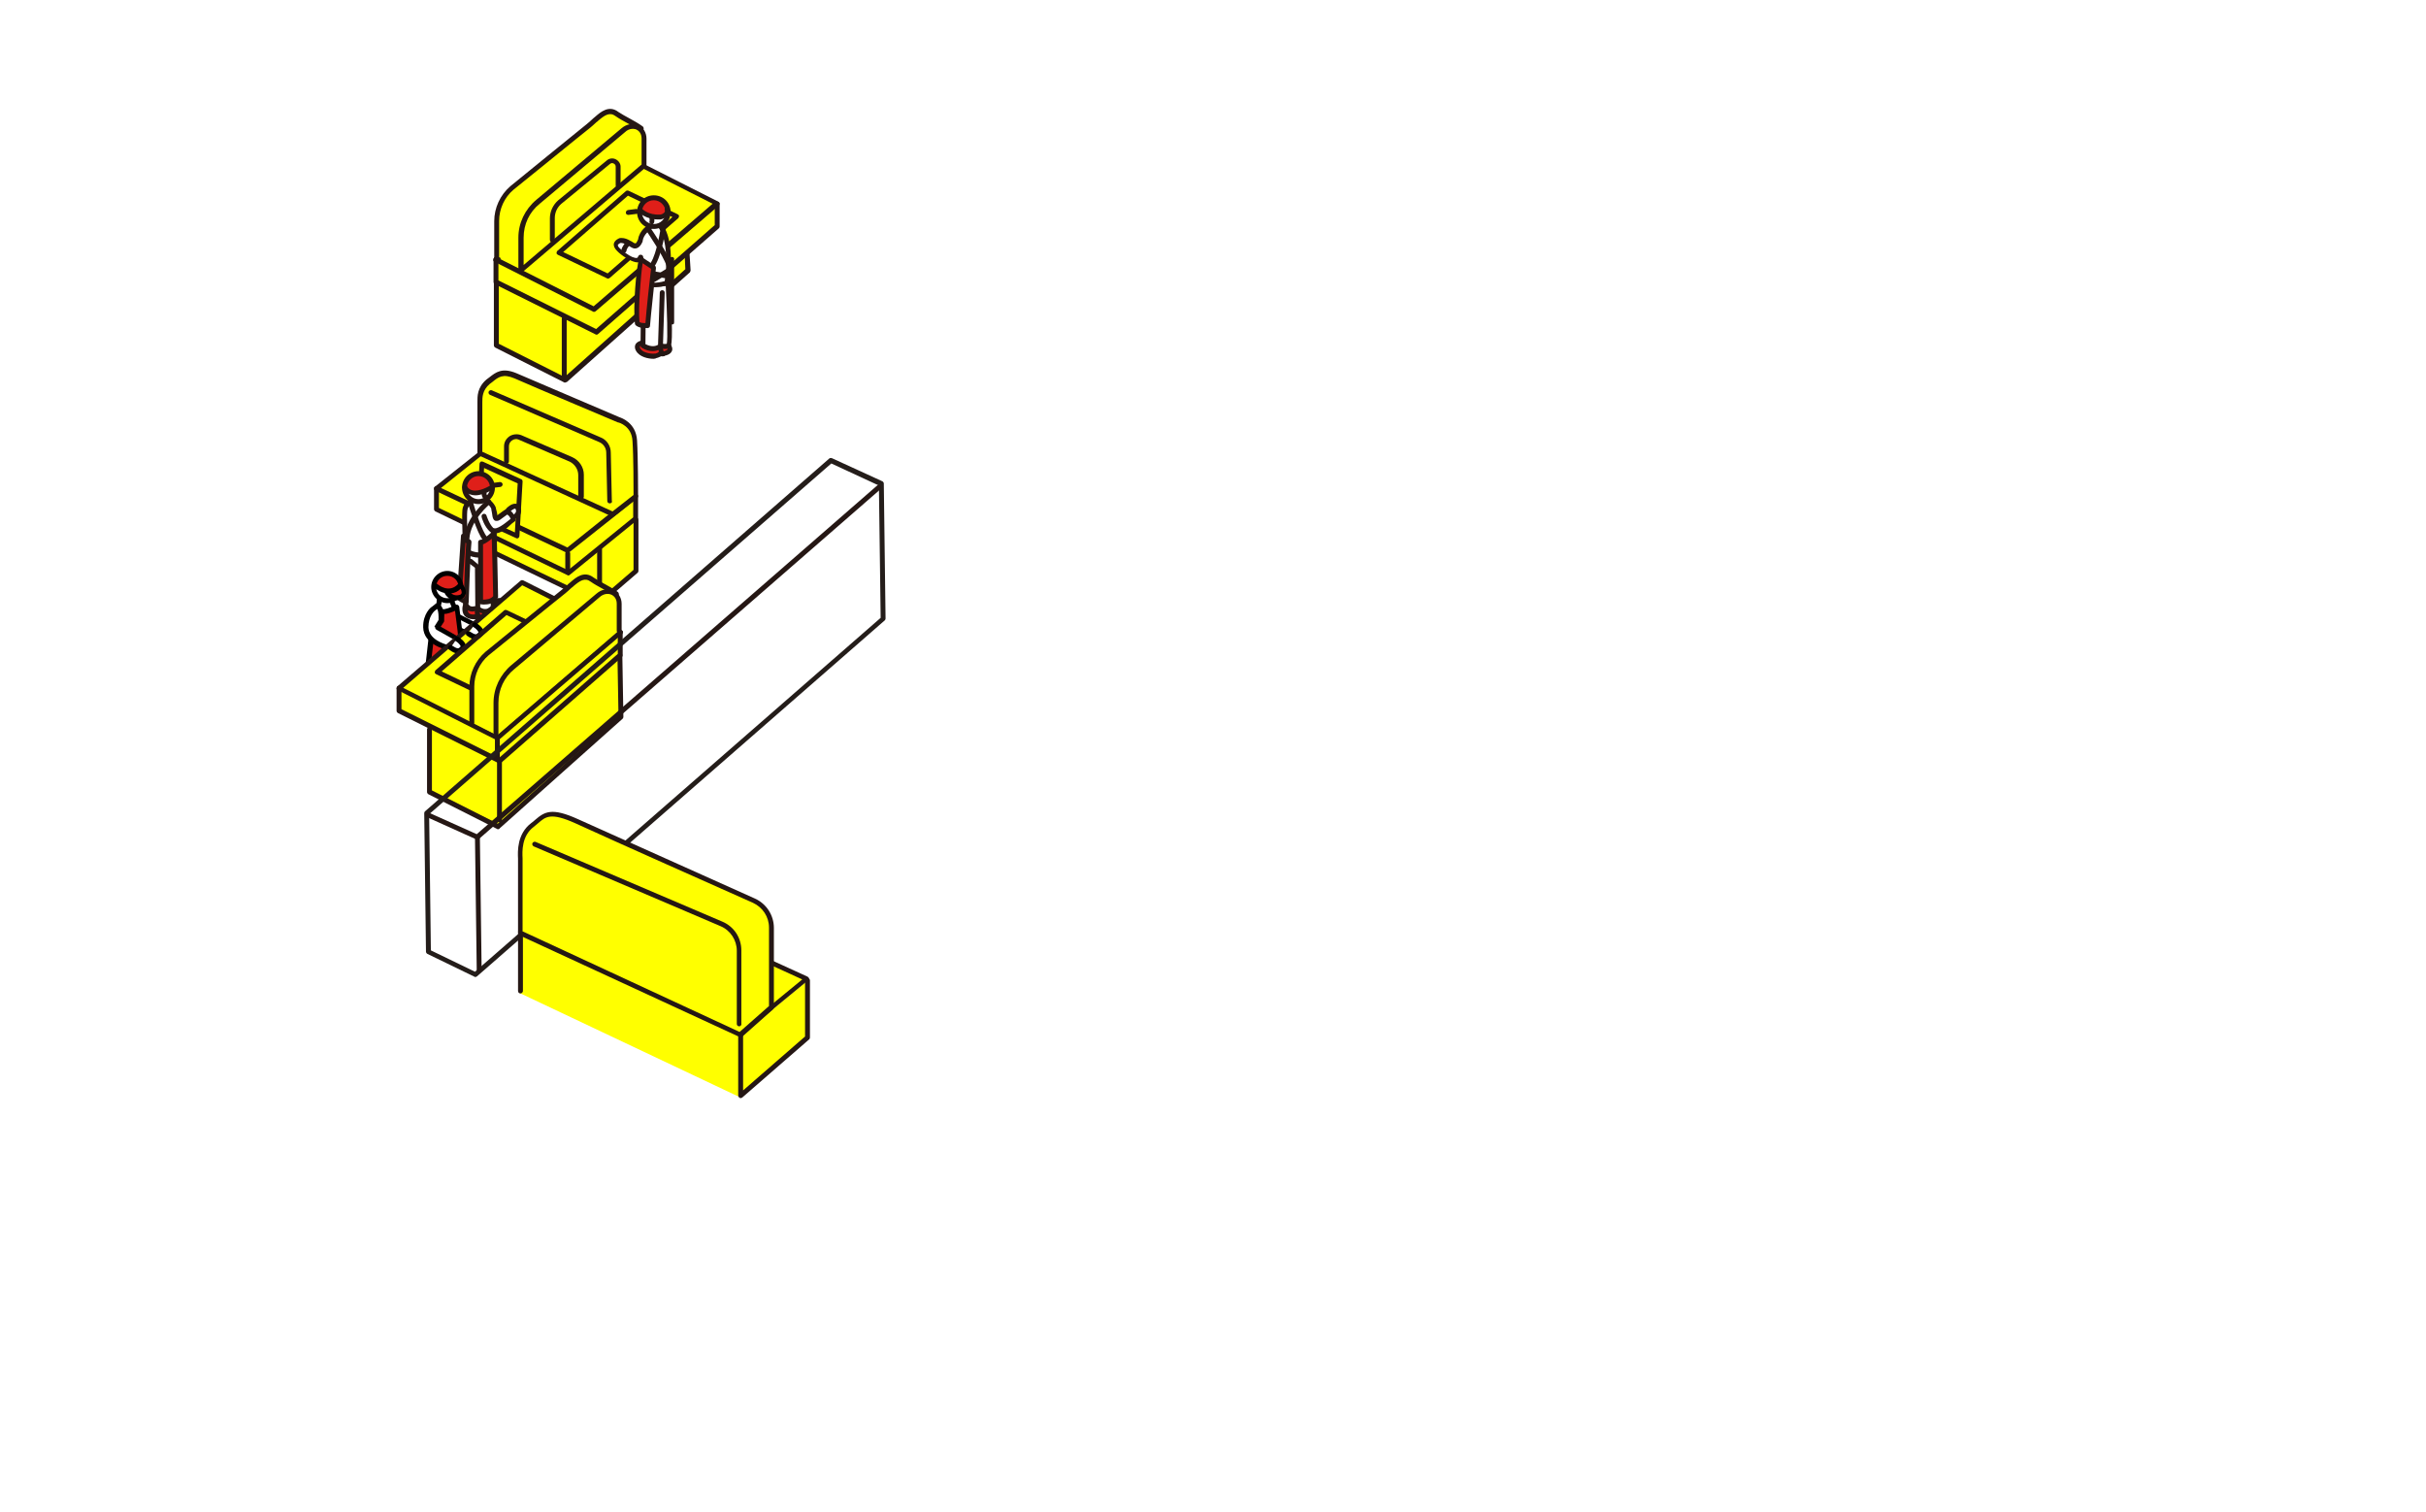 <svg version="1.1" id="&#x30EC;&#x30A4;&#x30E4;&#x30FC;_1" xmlns="http://www.w3.org/2000/svg" xmlns:xlink="http://www.w3.org/1999/xlink" x="0" y="0" width="693.1" height="431.9" viewBox="0 0 693.1 431.9" xml:space="preserve"><style>.st0{fill:none}.st1{fill:#fff}.st2{fill:#231815}.st3{fill:#ff0}.st4{fill:#251714}.st5{fill:#241613}.st6{fill:#df1f19}</style><pattern x="330.2" y="-3698.6" width="46" height="46" patternUnits="userSpaceOnUse" id="_x36__dpi_10__x25_" viewBox="52.8 -98.6 46 46" overflow="visible"><path class="st0" d="M52.8-98.6h46v46h-46z"/><path class="st1" d="M92-58.5h58.5V0H92z"/><path class="st1" d="M46-58.5h58.5V0H46z"/><path class="st1" d="M0-58.5h58.5V0H0zm92-46h58.5V-46H92z"/><path class="st1" d="M46-104.5h58.5V-46H46z"/><circle class="st2" cx="75.8" cy="-51.6" r="1.2"/><circle class="st2" cx="99.8" cy="-51.6" r="1.2"/><circle class="st2" cx="75.8" cy="-75.6" r="1.2"/><circle class="st2" cx="99.8" cy="-75.6" r="1.2"/><circle class="st2" cx="87.8" cy="-63.6" r="1.2"/><circle class="st2" cx="64.8" cy="-63.6" r="1.2"/><circle class="st2" cx="87.8" cy="-86.6" r="1.2"/><circle class="st2" cx="65.8" cy="-85.6" r="1.2"/><path class="st1" d="M0-104.5h58.5V-46H0z"/><circle class="st2" cx="53.8" cy="-51.6" r="1.2"/><circle class="st2" cx="53.8" cy="-75.6" r="1.2"/><path class="st1" d="M92-150.5h58.5V-92H92z"/><path class="st1" d="M46-150.5h58.5V-92H46z"/><circle class="st2" cx="75.8" cy="-97.6" r="1.2"/><circle class="st2" cx="99.8" cy="-97.6" r="1.2"/><path class="st1" d="M0-150.5h58.5V-92H0z"/><circle class="st2" cx="53.8" cy="-97.6" r="1.2"/></pattern><path class="st3" d="M122.8 208.4v17.9l19.5 9.9 35.2-31.4-.3-17.6"/><path class="st4" d="M142.3 236.9c-.1 0-.2 0-.3-.1l-19.6-9.9c-.2-.1-.4-.4-.4-.6v-17.9c0-.4.3-.7.7-.7s.7.3.7.7v17.4l18.8 9.5 34.5-30.8-.3-17.3c0-.4.3-.7.7-.7.4 0 .7.3.7.7l.3 17.6c0 .2-.1.4-.2.5l-35.1 31.3c-.1.2-.3.3-.5.3z"/><path class="st3" d="M148.5 283.7l-.2-17.2 62.9 29.4.3 17.6zm33.3-135.2v14.6l-10.8 9.2-35.4-17.1v-5"/><path class="st4" d="M171 173c-.1 0-.2 0-.3-.1l-35.4-17.1c-.2-.1-.4-.4-.4-.6v-5c0-.4.3-.7.7-.7s.7.3.7.7v4.6l34.6 16.7 10.1-8.7v-14.3c0-.4.3-.7.7-.7s.7.3.7.7v14.6c0 .2-.1.4-.2.5l-10.7 9.2c-.1.2-.3.2-.5.2z"/><path class="st3" d="M124.7 139.6v5.9l37.7 18.2 19.2-15.6v-6.4"/><path class="st4" d="M162.4 164.4c-.1 0-.2 0-.3-.1l-37.7-18.2c-.2-.1-.4-.4-.4-.6v-5.9c0-.4.3-.7.7-.7s.7.3.7.7v5.5l36.9 17.8 18.6-15.1v-6.1c0-.4.3-.7.7-.7.4 0 .7.3.7.7v6.4c0 .2-.1.4-.3.5l-19.2 15.6c-.1.1-.2.2-.4.2z"/><path class="st3" d="M162.2 157.3l-37.5-17.7 19.3-15.3 37.5 17.7z"/><path class="st4" d="M162.2 158c-.1 0-.2 0-.3-.1l-37.5-17.7c-.2-.1-.4-.3-.4-.6s.1-.5.3-.6l19.3-15.3c.2-.2.5-.2.7-.1l37.5 17.7c.2.1.4.3.4.6s-.1.5-.3.6l-19.3 15.3c-.1.1-.2.2-.4.2zM126 139.4l36.1 17 18-14.4-36.1-17-18 14.4z"/><path class="st3" d="M137.2 129.5v-14.3c0-1.5-.3-4 2.3-6.2 2.1-1.6 3.5-3.5 7.8-1.7 6.9 3 29.6 12.6 29.6 12.6s4.3 1 4.5 6c.3 4.9.3 15.8.3 15.8l-6.6 5.2-37.9-17.4z"/><path class="st4" d="M175 147.6c-.1 0-.2 0-.3-.1l-37.9-17.4c-.2-.1-.4-.4-.4-.6v-14.7c0-1.5-.1-4.1 2.6-6.4.3-.2.5-.4.8-.6 1.8-1.4 3.6-2.9 7.7-1.2 6.7 2.9 28.4 12.1 29.5 12.6.6.2 4.7 1.6 5 6.6.3 4.9.3 15.7.3 15.9 0 .2-.1.4-.3.6l-6.6 5.2c-.1 0-.2.1-.4.1zm-37.1-18.5l37.1 17 6-4.7c0-1.9 0-11.1-.3-15.4-.2-4.3-3.9-5.3-4-5.3h-.1c-.2-.1-22.8-9.6-29.6-12.6-3.3-1.4-4.6-.4-6.3 1-.3.2-.5.4-.8.6-2.1 1.8-2.1 3.8-2.1 5.2v14.2z"/><path class="st4" d="M174.2 143.8c-.4 0-.7-.3-.7-.7l-.3-13.8c0-1.3-.8-2.5-2-3L140 112.8c-.4-.2-.5-.6-.4-.9.2-.4.6-.5.9-.4l31.2 13.5c1.7.7 2.8 2.4 2.8 4.3l.3 13.8c.2.4-.2.7-.6.7.1 0 0 0 0 0z"/><path class="st1" d="M162.2 158.1v4.5"/><path class="st4" d="M162.2 163.3c-.4 0-.7-.3-.7-.7v-4.5c0-.4.3-.7.7-.7s.7.3.7.7v4.5c0 .4-.3.7-.7.7z"/><path class="st1" d="M171.3 156.8v14"/><path class="st4" d="M171.3 171.5c-.4 0-.7-.3-.7-.7v-14c0-.4.3-.7.7-.7s.7.3.7.7v14c0 .4-.3.7-.7.7zm-5.4-28.7c-.4 0-.7-.3-.7-.7v-6.4c0-1.6-1-3.1-2.4-3.8l-14.6-6.3c-.6-.3-1.3-.2-1.9.2-.6.4-.9 1-.9 1.7v4.3c0 .4-.3.7-.7.7s-.7-.3-.7-.7v-4.3c0-1.2.6-2.2 1.6-2.9 1-.6 2.2-.7 3.3-.3l14.6 6.3c2 .9 3.3 2.9 3.3 5v6.4c-.2.4-.6.8-.9.8zm-23.2 92.1c-.4 0-.7-.3-.7-.7v-16.9c0-.4.3-.7.7-.7s.7.3.7.7v16.9c0 .4-.3.7-.7.7z"/><path class="st3" d="M141.6 80.9v17.7l19.6 10.1 35.5-31.5-.9-14-21.5-13.8z"/><path class="st3" d="M141.7 74.2v6.5l28.7 14.2 34.5-30.2v-6.3"/><path class="st4" d="M170.4 95.6c-.1 0-.2 0-.3-.1l-28.7-14.3c-.2-.1-.4-.4-.4-.6v-6.5c0-.4.3-.7.7-.7s.7.3.7.7v6L170.3 94l33.9-29.7v-6c0-.4.3-.7.7-.7s.7.3.7.7v6.4c0 .2-.1.4-.2.5l-34.5 30.2c-.2.2-.3.2-.5.2z"/><path class="st3" d="M204.9 58.1l-35.2 30.3-28-14.2L176.8 44z"/><path class="st4" d="M169.7 89.1c-.1 0-.2 0-.3-.1l-28.1-14.2c-.2-.1-.4-.3-.4-.5s.1-.5.2-.6l35.2-30.2c.2-.2.5-.2.8-.1l28.1 14.2c.2.1.4.3.4.5s-.1.5-.2.6l-35.2 30.2c-.1.1-.3.2-.5.2zM142.9 74l26.7 13.5 34-29.3-26.7-13.5-34 29.3z"/><path class="st3" d="M141.8 73.1V61.5s1-5.2 3.8-7.3c2.8-2.2 27.2-21.7 28-22.1.8-.4 7.8 3.1 9.3 4.9 1.6 1.8.9 9.9.9 9.9l-34.7 29.8-7.3-3.6z"/><path class="st4" d="M141.9 74.4c-.4 0-.7-.3-.7-.7V63.2c0-3.8 1.7-7.5 4.6-10 .8-.7 20.3-16.5 21.9-17.8.4-.3.4-.4.6-.5.2-.2.4-.4 1.2-1.1.2-.2.4-.3.6-.5 1.5-1.3 3.9-3.4 6.6-1.3.9.6 2 1.2 3.1 1.8 1.3.7 2.7 1.5 3.8 2.3.3.2.4.7.2 1-.2.3-.7.4-1 .2-1-.8-2.4-1.5-3.7-2.2-1.1-.6-2.2-1.2-3.2-1.9-1.7-1.3-3.1-.3-4.9 1.2-.2.2-.4.4-.6.5-.8.7-1 .9-1.1 1-.1.1-.2.2-.7.6-1.7 1.3-21.7 17.6-21.9 17.7-2.6 2.2-4.1 5.5-4.1 8.9v10.4c0 .6-.3.9-.7.9z"/><path class="st4" d="M148.8 77.9c-.1 0-.2 0-.3-.1-.2-.1-.4-.4-.4-.6v-9.3c0-4.2 1.9-8.1 5.1-10.8l24.3-20.4c1.5-1.3 3.3-1.6 4.9-.9 1.4.6 2.3 2.1 2.3 3.8v7.7c0 .2-.1.4-.2.5l-35.2 29.9c-.1.1-.3.2-.5.2zm32-41.1c-.8 0-1.6.3-2.3 1l-24.3 20.4c-3 2.4-4.6 5.9-4.6 9.7v7.8L183.3 47v-7.4c0-1.2-.5-2.1-1.5-2.6-.3-.1-.6-.2-1-.2zm-19.4 72.5c-.1 0-.2 0-.3-.1l-19.6-9.9c-.2-.1-.4-.4-.4-.6V80.8c0-.4.3-.7.7-.7s.7.3.7.7v17.4l18.8 9.5 34.5-30.8-.2-4.5c0-.4.3-.7.7-.7.4 0 .7.3.7.7l.3 4.8c0 .2-.1.4-.2.6L162 109.1c-.3.1-.5.2-.6.2z"/><path class="st4" d="M157.8 69.2c-.4 0-.7-.3-.7-.7v-6.1c0-2 .9-3.9 2.4-5.2l13.9-11.4c.7-.6 1.7-.7 2.5-.3.8.4 1.4 1.2 1.4 2.1V53c0 .4-.3.7-.7.7s-.7-.3-.7-.7v-5.4c0-.4-.2-.7-.6-.9-.4-.2-.7-.1-1 .1l-13.9 11.4c-1.2 1-1.9 2.5-1.9 4.1v6.1c0 .5-.3.8-.7.8z"/><path class="st1" d="M161.2 107.5V91"/><path class="st4" d="M161.2 108.2c-.4 0-.7-.3-.7-.7V91c0-.4.3-.7.7-.7s.7.3.7.7v16.5c0 .4-.3.7-.7.7z"/><path class="st5" d="M173.7 79.6c-.1 0-.2 0-.3-.1l-14-6.7c-.2-.1-.4-.3-.4-.5s.1-.5.2-.6l19.6-17.1c.2-.2.5-.2.8-.1l14 6.7c.2.1.4.3.4.5s-.1.5-.2.6l-19.6 17.1c-.2.1-.3.2-.5.2zM160.9 72l12.7 6.1L192.1 62l-12.7-6.1L160.9 72z"/><path class="st3" d="M147.7 153.1l-10.9-5 .9-15.5 10.9 5z"/><path class="st5" d="M147.7 153.8c-.1 0-.2 0-.3-.1l-10.9-5c-.3-.1-.4-.4-.4-.7l.9-15.5c0-.2.1-.4.3-.6.2-.1.4-.1.7 0l10.9 5c.3.1.4.4.4.7l-.9 15.5c0 .2-.1.4-.3.6-.1.1-.3.1-.4.1zm-10.2-6.1l9.6 4.4.8-14-9.6-4.4-.8 14z"/><path class="st1" d="M182.6 60.1s0 4.1 3.7 4.5c2.9 0 7.3-3.3 2.4-7.8-4.9-1.6-6.1 3.3-6.1 3.3z"/><path class="st6" d="M187 97.2s-3.3 0-2.2 2 4.4 2 5.2 1.9c.7-.1 1.9-.7 1.3-1.9"/><path class="st4" d="M189.2 101.8c-1.5 0-4-.5-5-2.3-.5-.9-.3-1.5-.1-1.9.7-1.1 2.6-1.2 2.9-1.2.4 0 .7.3.7.7 0 .4-.3.7-.7.7-.7 0-1.6.2-1.7.5 0 .1 0 .3.1.5.9 1.6 3.8 1.6 4.4 1.5.4-.1.8-.3.9-.5.1-.1 0-.3-.1-.5-.2-.3-.1-.8.3-.9.3-.2.8-.1.9.3.4.8.3 1.4.1 1.7-.4.8-1.4 1.1-1.9 1.2-.1.2-.5.2-.8.2z"/><path class="st6" d="M184.6 97.8s-3.3 0-2.2 2 4.4 2 5.2 1.9c.7-.1 1.9-.7 1.3-1.9"/><path class="st4" d="M186.7 102.5c-1.5 0-4-.5-5-2.3-.5-.9-.3-1.5-.1-1.9.7-1.1 2.6-1.2 2.9-1.2.4 0 .7.3.7.7 0 .4-.3.7-.7.7-.7 0-1.6.2-1.7.5 0 .1 0 .3.1.5.9 1.6 3.8 1.6 4.4 1.5.4-.1.8-.3.9-.5.1-.1 0-.3-.1-.5-.2-.3-.1-.8.3-.9.3-.2.8-.1.9.3.4.8.3 1.4.1 1.7-.4.8-1.4 1.1-1.9 1.2-.1.1-.4.2-.8.2z"/><path class="st1" d="M188.7 98.8s1.8.6 2.4-.2c.7-.7-.2-17.7-.2-17.7l-4.4.5"/><path class="st4" d="M190 99.7c-.7 0-1.3-.2-1.5-.2-.4-.1-.6-.5-.5-.9.1-.4.5-.6.9-.5.6.2 1.3.2 1.6.1.3-1.2.1-9.2-.3-16.5l-3.6.4c-.4.1-.7-.2-.8-.6 0-.4.2-.7.6-.8l4.4-.5c.2 0 .4 0 .5.2.1.1.2.3.2.5.9 17.2.3 17.9 0 18.2-.3.5-.9.6-1.5.6zm.5-1.4z"/><path class="st1" d="M189.2 83.6l-.5 15.2s-1.9 1.7-5-.2c0-2.9.2-18.7.2-18.7"/><path class="st4" d="M186.5 100.3c-.9 0-2-.2-3.2-1-.2-.1-.3-.4-.3-.6 0-2.9.2-18.5.2-18.7 0-.4.3-.7.7-.7.4 0 .7.3.7.7 0 .2-.2 14.5-.2 18.3 1.9 1 3.1.5 3.6.2l.5-14.9c0-.4.3-.7.7-.7.4 0 .7.3.7.7l-.5 15.2c0 .2-.1.4-.2.5-.1.1-1.1 1-2.7 1z"/><path class="st1" d="M189.3 64.7c2.7 3.7 2.4 12 1.7 16-3.3 1.2-7.3.3-7.3.3s.2-8.8-.3-7.6c-.5 1.2-1.8.8-2.6.4-.9-.3-3.3-1.8-4.3-3.2-1-1.4 1-2.1 1-2.1s1-.2 2.4.7 2.2 1.7 3.3-.7c.3-2.4 2.6-3.7 2.6-3.7"/><path class="st4" d="M186.8 82c-1.8 0-3.2-.3-3.3-.3-.3-.1-.6-.4-.6-.7v-6.2c-.9.4-2-.1-2.5-.3-1-.4-3.5-1.9-4.6-3.4-.5-.7-.5-1.3-.4-1.6.3-1 1.6-1.5 1.7-1.5h.1c.1 0 1.3-.2 2.9.8l.4.2c.4.3.9.6 1.1.5.1 0 .3-.2.7-1.1.4-2.7 2.8-4.1 2.9-4.1.3-.2.8-.1 1 .3.2.3.1.8-.3 1 0 0-2 1.2-2.3 3.2v.2c-.5 1.1-1 1.7-1.7 1.9-.8.3-1.5-.2-2.3-.7l-.4-.2c-1-.6-1.7-.6-1.9-.6-.3.1-.7.4-.8.6 0 .1.1.3.1.4 1 1.3 3.3 2.7 4 3 1.3.5 1.6.3 1.7-.1.2-.5.6-.6.9-.5.6.1.9.2.8 7.8 1.1.2 3.7.4 5.9-.3.7-4.3.8-11.8-1.6-15-.2-.3-.2-.7.1-1 .3-.2.8-.2 1 .1 3.1 4.2 2.3 13.3 1.8 16.5 0 .2-.2.5-.4.5-1.1.5-2.6.6-4 .6zm4.1-1.3z"/><path class="st1" d="M181.9 60.5l-2.4.2"/><path class="st4" d="M179.5 61.4c-.4 0-.7-.3-.7-.6 0-.4.2-.7.6-.8l2.3-.3c.4 0 .7.2.8.6 0 .4-.2.7-.6.8l-2.4.3c.1 0 .1 0 0 0z"/><path class="st1" d="M179.3 69.6s-1 1.1-1.1 2"/><path class="st4" d="M178.2 72.3h-.1c-.4-.1-.6-.4-.6-.8.2-1.1 1.2-2.2 1.3-2.4.3-.3.7-.3 1-.1.3.3.3.7.1 1-.3.4-.9 1.1-.9 1.6-.1.4-.4.7-.8.7z"/><path class="st1" d="M186.1 61.8s.3 1.2.1 1.6"/><path class="st4" d="M186.2 64.1c-.1 0-.2 0-.3-.1-.3-.2-.5-.6-.3-.9 0-.1 0-.7-.1-1.2-.1-.4.2-.8.5-.8.4-.1.7.2.8.5.1.5.3 1.6 0 2.1-.1.3-.4.4-.6.4zm4.9 12.3c-.3 0-.6-.2-.7-.5-.8-2.7-5.6-9.8-5.7-9.9-.2-.3-.1-.8.2-1 .3-.2.8-.1 1 .2.2.3 5 7.3 5.9 10.2.1.4-.1.8-.5.9-.1.1-.2.1-.2.1z"/><path class="st4" d="M186.5 76.2c-.1 0-.3 0-.4-.1-.3-.2-.4-.7-.2-1 1.8-2.7 2.9-10.2 2.9-10.3.1-.4.4-.7.8-.6.4.1.7.4.6.8 0 .3-1.1 7.9-3.1 10.9-.1.2-.3.3-.6.3z"/><path class="st6" d="M183.2 74.1l3.5 2.3s-1.6 14.7-1.7 16.5c-.3-.1-2 .3-3-.6-.5-4.3.5-16.3 1.2-18.2z"/><path class="st4" d="M184.1 93.7c-.7 0-1.7-.1-2.5-.8-.1-.1-.2-.3-.2-.4-.6-4.5.4-16.5 1.2-18.6.1-.2.2-.4.4-.4.2-.1.4 0 .6.1l3.5 2.3c.2.1.3.4.3.7 0 .1-1.6 14.7-1.7 16.5 0 .2-.1.4-.3.5-.2.1-.4.2-.6.1h-.7zm-1.4-1.7c.5.3 1.2.3 1.7.3.2-3 1.3-13.2 1.6-15.5l-2.4-1.6c-.5 3.2-1.3 12.7-.9 16.8z"/><path class="st6" d="M192 74.1s-.3 1.9-.5 1.9c-.3 0 .5 15.1.5 15.9s-.1-16.5 0-17.8z"/><path class="st4" d="M192 92.7c-.4 0-.7-.3-.7-.7 0-.2-1-15.8-.4-16.5.1-.3.2-.9.3-1.5.1-.4.4-.6.8-.6s.7.4.6.7v17.8c0 .7-.1.7-.6.8z"/><path class="st6" d="M186.8 78.2l4 .7"/><path class="st4" d="M190.8 79.6h-.1l-4.1-.7c-.4-.1-.6-.4-.6-.8.1-.4.4-.6.8-.6l4.1.7c.4.1.6.4.6.8 0 .3-.3.6-.7.6z"/><path class="st6" d="M191.1 77.2l-4.2 2.6"/><path class="st4" d="M186.9 80.5c-.2 0-.5-.1-.6-.3-.2-.3-.1-.8.2-1l4.2-2.6c.3-.2.8-.1 1 .2.2.3.1.8-.2 1l-4.2 2.6c-.2.1-.3.1-.4.1z"/><path class="st6" d="M182.7 59.8s1.7-4.1 5.7-2.8c2.7 1.4 2.2 4.1 2.2 4.1s-4.3 2.3-7.9-1.3z"/><path class="st4" d="M186.8 65.4c-2.6 0-4.8-2.1-4.8-4.8s2.1-4.8 4.8-4.8 4.8 2.1 4.8 4.8-2.2 4.8-4.8 4.8zm0-8.2c-1.9 0-3.4 1.5-3.4 3.4s1.5 3.4 3.4 3.4 3.4-1.5 3.4-3.4c-.1-1.9-1.6-3.4-3.4-3.4z"/><path class="st4" d="M188.1 62.7c-3.7 0-5.6-2.1-5.7-2.1-.3-.3-.2-.7 0-1 .3-.3.7-.2 1 0 .1.1 1.8 1.9 5.2 1.7.2 0 .9-.2 1.2-.6.2-.2.2-.5.1-.9s.2-.7.5-.8c.4-.1.7.2.8.5.2 1-.1 1.6-.4 2-.7 1-2.1 1.2-2.2 1.2h-.5z"/><path class="st6" d="M141.1 172s3.1-1 2.8.6c-.3 1.6-1.3 3-3.2 3.4s-4.4.5-4.2-1.7c1.3.3 3.4.6 4.5-.9 0-.5.1-1.4.1-1.4zm-8.1 1.2s-.6 3.4 2.9 2.9c.1-.8.2-2.3.2-2.3s-2.7.7-3.1-.6z"/><path class="st4" d="M138.4 177.3c-.8 0-1.5-.2-2-.6-.4-.4-.9-1.1-.7-2.3.1-.4.4-.6.8-.6.4.1.6.4.6.8-.1.7.1.9.2 1 .4.3 1.4.5 3.1-.1 1.5-.5 2.4-1.5 2.6-2.2.1-.3.1-.6 0-.8-.3-.5-1.3-.1-1.3-.1-.4.1-.8 0-.9-.4-.1-.4 0-.8.4-.9.8-.3 2.3-.6 3.1.7.3.5.4 1.3.1 2-.5 1.3-1.8 2.5-3.5 3.1-.9.2-1.8.4-2.5.4z"/><path class="st4" d="M135.3 176.9c-1.1 0-1.9-.3-2.5-.9-1.1-1.2-.6-3.1-.5-3.2.1-.4.5-.6.9-.5.4.1.6.5.5.9-.1.3-.2 1.4.2 1.9.5.6 1.6.5 2.5.3.4-.1.7.2.8.6.1.4-.2.7-.6.8-.4.1-.9.1-1.3.1z"/><path class="st1" d="M142.9 138.5l-2.3.2"/><path class="st4" d="M140.6 139.4c-.4 0-.7-.3-.7-.6 0-.4.2-.7.6-.8l2.3-.3c.4 0 .7.2.8.6 0 .4-.2.7-.6.8l-2.4.3c.1 0 0 0 0 0z"/><path class="st1" d="M140.4 138.2s1.1 2.3-1.4 4.5c0 0 2.3 1.8 2.3 2.6 0 .9.3 2.6.5 2.6s2.6-1.7 2.6-1.7 2.4-2.4 3.2-1.6c.8.7 1 2.3-.6 3.1l-.1.9s-3.2 2.9-5.3 3.1c-.3.8.1 19 .1 19l-1.1.8.1 2s-1.7 2.1-4.5.4c-1.1.1-3.1.2-3.2-1.5-.6-.6-2.1-1.5-2.1-1.5l1.3-16.9.4-.9s-1.3-9.1 1.9-10.3c-1-.9-2.7-3.5-1.1-5.8 1.8-2 5.8-2.4 7 1.2z"/><path class="st6" d="M132.7 139.4s.7-4.4 4.9-4c2.9.7 3.1 3.4 3.1 3.4s-3.7 3.3-8 .6z"/><path class="st4" d="M136.7 144c-2.6 0-4.7-2.1-4.7-4.7s2.1-4.7 4.7-4.7 4.7 2.1 4.7 4.7-2.1 4.7-4.7 4.7zm0-8c-1.8 0-3.3 1.5-3.3 3.3s1.5 3.3 3.3 3.3 3.3-1.5 3.3-3.3-1.5-3.3-3.3-3.3z"/><path class="st4" d="M135.8 141.5c-.6 0-1.1-.1-1.6-.3-1.5-.5-1.9-1.6-2-1.7-.2-.4 0-.8.4-.9.4-.2.8 0 .9.4 0 0 .3.7 1.2 1 .9.3 2.5.3 5.2-1.2.3-.2.8-.1.9.3.2.3.1.8-.3.9-1.7 1-3.4 1.5-4.7 1.5z"/><path class="st4" d="M138.7 142.7c-.1 0-.3 0-.4-.1-.8-.6-.7-1.8-.7-2 .1-.4.4-.7.8-.6.4.1.6.4.6.8 0 .2 0 .6.1.6.3.2.4.7.1 1-.1.2-.3.3-.5.3z"/><path class="st4" d="M141.4 152.4c-.5 0-1-.1-1.4-.5-1.6-1.4-2.4-4-2.4-4.2-.1-.4.1-.8.5-.9.4-.1.8.1.9.5 0 0 .7 2.3 1.9 3.5.9.7 3.4-1.3 4.5-2.2.2-.1.3-.3.5-.4-.2-.4-.5-1-1-1.2-.4.3-.7.5-1.1.8-.7.5-1.2 1-1.8 1-1.1.2-1.3-1.1-1.4-2-.1-.4-.1-.8-.2-1.1 0-.1-.1-.2 0-.3-.1-.4-1-1.5-1.4-1.6-.4 0-.7-.3-.7-.7 0-.4.4-.7.7-.7.5 0 1.1.4 1.8 1.2.4.5.9 1.2.9 1.7l.3 1.2c0 .2.1.5.1.7.2-.2.5-.4.8-.6.4-.3.9-.7 1.4-1 .1-.1.3-.1.5-.1 1.9.2 2.5 2.7 2.5 2.8.1.3-.1.6-.3.7-.2.1-.5.4-.8.6-1.2 1.2-3.1 2.8-4.8 2.8zm-.9-7z"/><path class="st4" d="M136.9 159.3c-1.3 0-2.7-.3-4.3-1.3-.2-.1-.3-.3-.3-.6 0-.4-.4-9.5-.2-11.7.3-2.6 2.4-3.2 2.5-3.3.4-.1.8.1.9.5s-.1.8-.5.9c0 0-1.3.4-1.5 2.1-.2 1.8.1 9.3.2 11 3.2 1.8 5.8.5 6.6 0v-5.2c0-.4.3-.7.7-.7s.7.3.7.7v5.6c0 .2-.1.4-.3.5-.1.1-1.9 1.5-4.5 1.5z"/><path class="st4" d="M138.5 175.3c-.8 0-1.6-.3-2.5-1-.1-.1-.2-.3-.2-.5 0-2.2-.1-9.9-.1-11.6l-1.7-1.3c-.3-.2-.4-.7-.1-1 .2-.3.7-.4 1-.1l1.9 1.6c.2.1.3.3.3.5 0 .1.1 8.7.1 11.6 1.4 1 2.6.2 3-.2v-15.9c0-.4.3-.7.7-.7.4 0 .7.3.7.7v16.2c0 .2-.1.3-.2.5-.5.5-1.6 1.2-2.9 1.2z"/><path class="st4" d="M134.9 174.7c-.3 0-.7-.1-1-.2-1.1-.5-1.5-1.6-1.6-1.7v-14.9c0-.4.3-.7.7-.7s.7.3.7.7v14.5c.1.2.4.7.8.8.3.1.6.1 1 0s.8 0 .9.4c.1.4 0 .8-.4.9-.4.1-.8.2-1.1.2zm12.1-26.3c-.3 0-.6-.2-.7-.5-.1-.4.1-.8.4-.9.2-.1.6-.4.7-.8.1-.3 0-.5-.1-.8l-.1-.1c-.4 0-1.1.5-1.5.9-.3.3-.7.3-1 0-.3-.3-.3-.7 0-1 .2-.2 1.4-1.4 2.6-1.3.5 0 .9.2 1.1.6.5.6.6 1.3.4 2-.2.8-.9 1.5-1.6 1.7 0 .2-.1.2-.2.2z"/><path class="st6" d="M141.2 152.3s-2.6 2.6-3.9 2.6v17s3.1.5 4.3-1.5c0-1.9-.4-18.1-.4-18.1z"/><path class="st4" d="M138.2 172.7c-.6 0-1-.1-1-.1-.3-.1-.6-.3-.6-.7v-17c0-.4.3-.7.7-.7.6 0 2.2-1.2 3.4-2.4.2-.2.5-.3.8-.2.3.1.4.4.4.6 0 .7.4 16.2.4 18.2 0 .1 0 .3-.1.4-.9 1.7-2.8 1.9-4 1.9zm-.2-1.4c.8 0 2.2-.1 2.9-1 0-2.2-.3-12.5-.4-16.4-.7.6-1.7 1.3-2.5 1.6v15.8z"/><path class="st6" d="M132.3 153.3s.9 1.4 1.6 1.6c-.3 2.8-.8 17.2-.8 17.2s-1.9-.9-1.9-1.2 1.1-17.6 1.1-17.6z"/><path class="st4" d="M133.1 172.7c-.1 0-.2 0-.3-.1-2.3-1.1-2.3-1.5-2.3-1.9 0-.3 1-14.7 1.2-17.6 0-.3.2-.6.5-.6.3-.1.6 0 .8.3.4.6 1 1.2 1.2 1.3.3.1.5.4.5.8-.3 2.7-.8 17-.8 17.1 0 .2-.1.5-.3.6-.3.1-.4.1-.5.1zm-1.2-2.1c.1.1.3.2.6.3.1-3.3.4-12.6.7-15.7-.1-.1-.2-.1-.2-.2-.4 5.1-1 13.9-1.1 15.6zm6.6-16.1c-.2 0-.4-.1-.5-.2-1.7-1.9-3.9-9.4-4.2-10.2-.1-.4.1-.8.5-.9.4-.1.8.1.9.5.6 2.2 2.6 8.2 3.9 9.6.3.3.2.7 0 1-.2.1-.4.2-.6.2z"/><path class="st4" d="M133.3 154.5c-.4 0-.7-.4-.7-.7.4-6.1 6.3-10.8 6.6-11 .3-.2.7-.2 1 .1.2.3.2.7-.1 1-.1 0-5.7 4.6-6 10-.1.3-.4.6-.8.6z"/><path class="st1" d="M127.2 163.6s-4.1 2-2.8 5.7c1.1 1.8 1.3 1.9 1.3 1.9l-.3 1.2s-1.9 1.4-2.4 2.1-2.6 5.4 0 7.7c-.2 2.4-1.2 12.8-1.2 12.8s.7.5 1.7.5c-.1 1.8-.1 8.7-.1 8.7l.1 3.2s5.4 2.2 7.1.2c1.2-.6 2.4-1.5 1.8-2.5-.6-1-2.1-1.8-2.1-1.8l.1-8.4 1.7-1-.3-7.6s.8-.7.9-1.4c.1-.7-1.1-1.9-1.1-1.9v-3l2.2 1s1.6 1.1 2.7.7c1.1-.4.2-2.4-.6-3-.9-.6-4.9-2.7-4.9-2.7l-.3-2.5-.7.2-.8-2.1.9-.5s1.9.3 2.6-1c.6-1.3-.9-2.8-.9-2.8s-1-2.2-1.7-2.7c-.8-.6-2.9-1-2.9-1z"/><path d="M133.2 181.4h-.2c-1.2-.4-2.3-1.2-2.4-1.2-.3-.2-.4-.7-.1-1 .2-.3.7-.4 1-.1 0 0 .8.6 1.7.9.7-.4 1.1-.9 1.3-1.4l-4-2c-.3-.2-.5-.6-.3-.9.2-.3.6-.5.9-.3l4.5 2.3c.3.1.4.4.4.8 0 .1-.4 2.1-2.6 3 0-.1-.1-.1-.2-.1z"/><path class="st6" d="M127.9 204.8s1.8.4 2.3 1.3.3 2.2-1.2 2.2-5.4-.7-5.7-1.3-.1-2.7-.1-2.7"/><path d="M129 209.1c-1 0-5.8-.6-6.3-1.7-.2-.6-.2-2.3-.1-3 0-.4.4-.7.7-.7.4 0 .7.4.7.7-.1.9 0 1.9 0 2.3.7.4 3.7 1 5 1 .3 0 .6-.1.7-.3.1-.2.1-.6-.1-.9-.3-.5-1.3-.9-1.8-1-.4-.1-.6-.5-.5-.8.1-.4.5-.6.8-.5.2 0 2.1.5 2.8 1.7.4.8.5 1.6.1 2.3-.3.2-.8.8-2 .9z"/><path class="st6" d="M130.8 203.7s1.4.7 1.5 1.6c.1.9-.8 1.9-1.5 1.8-.3-.7-.6-1.9-2.8-2.3-.7-.2 2.5-.6 2.8-1.1z"/><path d="M131 207.9h-.2c-.2 0-.5-.2-.6-.4l-.1-.2c-.3-.7-.5-1.4-2.2-1.7-.7-.2-.7-.7-.7-.8 0-.6.6-.8 1.7-1 .4-.1 1.2-.3 1.4-.4.2-.2.5-.3.8-.1.3.2 1.8 1 1.9 2.2.1.8-.4 1.6-.8 2-.4.2-.8.4-1.2.4zm-.9-3.1c.7.4 1 1 1.2 1.4.2-.2.4-.6.4-.8 0-.2-.4-.6-.8-.8-.2 0-.5.1-.8.2zm.2-1.5z"/><path class="st6" d="M123.8 167.1s.6-3.5 4.9-3c2.9.6 3 3.2 3 3.2s-3.8 4-7.9-.2z"/><path d="M127.8 172.3c-2.5 0-4.6-2.1-4.6-4.6 0-2.5 2.1-4.6 4.6-4.6s4.6 2.1 4.6 4.6c0 2.5-2.1 4.6-4.6 4.6zm0-7.8c-1.8 0-3.2 1.4-3.2 3.2 0 1.8 1.4 3.2 3.2 3.2s3.2-1.4 3.2-3.2c0-1.8-1.4-3.2-3.2-3.2z"/><path class="st6" d="M127.7 168.9c0 .3 1.5 1.8 2.1 2.1.6.3 2.8.4 3.2-1s-1.3-2.6-1.3-2.6l-4 1.5z"/><path d="M130.4 171.5c-1.9 0-3-1.2-3.4-2.1-1.7-.4-2.9-1.5-3-1.5-.3-.3-.3-.7-.1-1 .3-.3.7-.3 1-.1.1.1 3.4 3 6.1-.1.1-.2.3-.2.5-.2s.4.1.5.2c.6.7 1.2 1.7 1.1 2.8-.1.5-.3 1.1-1.1 1.6 0 0-.1.1-.2.1-.4.2-.9.3-1.4.3zm-1.5-2c.5.4 1.3.8 2.6.4.4-.3.4-.5.4-.6 0-.3-.1-.7-.3-1.1-.8.8-1.7 1.2-2.7 1.3z"/><path class="st6" d="M126 174.5v2.9l-2.9 4.5-1.5 13.4s5.6 1.6 10.3-1.2c.1-7.3-.7-14.1-.7-14.1l-.8-6.5c.1-.1-3.4 1.9-4.4 1z"/><path d="M125.5 196.4c-2.2 0-3.9-.5-4-.5-.3-.1-.5-.4-.5-.8l1.5-13.4c0-.1 0-.2.1-.3l2.7-4.3v-2.6c0-.3.2-.5.4-.6.3-.1.6 0 .8.1.3.2 2.1-.3 3.6-1.2.2-.1.4-.1.7 0 .2.1.3.3.4.5l.8 6.5c0 .1.8 6.9.7 14.2 0 .2-.1.5-.3.6-2.3 1.4-4.9 1.8-6.9 1.8zm-3-1.7c1.5.3 5.4.8 8.9-1.1.1-7-.7-13.5-.7-13.6l-.7-5.5c-.9.4-2.2.9-3.1.9v1.9c0 .1 0 .3-.1.4L124 182l-1.5 12.7zm3.5-17.4z"/><path d="M126.2 205.6c-1.6 0-3-.7-3-.8-.2-.1-.4-.4-.4-.6v-8.4c0-.4.3-.7.7-.7s.7.3.7.7v7.9c.6.3 2 .7 3.2.2l.1-7.9c0-.4.3-.7.7-.7.4 0 .7.3.7.7l-.1 8.3c0 .2-.1.5-.3.6-.8.5-1.6.7-2.3.7z"/><path d="M129 205.1c-.3 0-.7-.1-1.1-.3-.3-.2-.5-.6-.3-.9.2-.4.6-.5.9-.3.3.1.6.2.8.1.3-.1.4-.4.5-.5V195c0-.4.3-.7.7-.7s.7.3.7.7v8.3c0 .1 0 .2-.1.3 0 .1-.4 1-1.4 1.4-.1.1-.4.1-.7.1z"/><path class="st6" d="M126 176s.1-2.3-1-3"/><path d="M126 176.7c-.4 0-.7-.4-.7-.7 0-.6-.1-2-.7-2.3-.3-.2-.4-.6-.2-1 .2-.3.6-.4 1-.2 1.5.9 1.4 3.3 1.4 3.6-.1.3-.4.6-.8.6zm3.7-2.7c-.3 0-.5-.2-.6-.4l-.7-1.7c-.2-.4 0-.8.4-.9.4-.2.8 0 .9.4l.7 1.7c.2.4 0 .8-.4.9h-.3z"/><path class="st1" d="M123.9 178.9s7.8 4.3 8.1 4.7.7 1.5.1 1.9-1.3.6-3.7-.7c-.7.1-1 .1-1 .1s-4.5-1.6-5-3.3c-.4-1.8 1.5-2.7 1.5-2.7z"/><path d="M127.6 185.6h-.1c-.3-.1-6.5-1.5-6.6-6.4-.1-3.9 2.3-5.8 2.4-5.8.5-.4 1.2-.9 1.4-1.1 0-.2.1-.7.1-1.1 0-.4.3-.7.7-.7.4 0 .7.3.7.7 0 1.3-.2 1.6-.2 1.7-.1.1-.2.4-1.8 1.6-.1.1-1.8 1.5-1.8 4.7.1 3.5 4.6 4.8 5.4 5 .3-.1 1.3-.3 1.7-1.6-2.1-1.2-4.8-2.7-4.8-2.7-.3-.2-.5-.6-.3-.9.2-.3.6-.5.9-.3 0 0 3.1 1.7 5.3 3 .3.2.4.5.3.8-.5 2.2-2.3 3-3.3 3.1z"/><path class="st3" d="M114 196.6v6.5l28.7 14.3 34.5-30.3v-6.3"/><path class="st4" d="M142.7 218.1c-.1 0-.2 0-.3-.1l-28.7-14.3c-.2-.1-.4-.4-.4-.6v-6.5c0-.4.3-.7.7-.7s.7.3.7.7v6l27.9 13.9 33.9-29.7v-6c0-.4.3-.7.7-.7s.7.3.7.7v6.4c0 .2-.1.4-.2.5l-34.5 30.2c-.1.1-.3.2-.5.2z"/><path class="st3" d="M177.2 180.5l-35.1 30.3-28.1-14.2 35.1-30.2z"/><path class="st4" d="M142.1 211.5c-.1 0-.2 0-.3-.1l-28.1-14.2c-.2-.1-.4-.3-.4-.5s.1-.5.2-.6l35.2-30.2c.2-.2.5-.2.8-.1l28.1 14.2c.2.1.4.3.4.5s-.1.5-.2.6l-35.2 30.2c-.2.1-.4.2-.5.2zm-26.9-15l26.7 13.5 34-29.3-26.7-13.5-34 29.3z"/><path class="st1" d="M142.1 211.3v5.3"/><path class="st4" d="M142.1 217.3c-.4 0-.7-.3-.7-.7v-5.3c0-.4.3-.7.7-.7s.7.3.7.7v5.3c0 .4-.3.7-.7.7z"/><pattern id="SVGID_1_" xlink:href="#_x36__dpi_10__x25_" patternTransform="translate(-6751.029 -3268.332) scale(.205)"/><path fill="url(#SVGID_1_)" d="M237.4 131.5L121.9 232.3l.5 39.6 13.4 6.5 116.5-101.7-.5-38.5z"/><path d="M135.8 279.1c-.1 0-.2 0-.3-.1l-13.4-6.5c-.2-.1-.4-.4-.4-.6l-.5-39.6c0-.2.1-.4.2-.5L236.9 131c.2-.2.5-.2.8-.1l14.4 6.6c.2.1.4.4.4.6l.5 38.6c0 .2-.1.4-.2.5L136.3 278.9c-.1.1-.3.2-.5.2zm-12.7-7.6l12.6 6.1 115.9-101.1-.5-37.8-13.6-6.3-114.9 100.2.5 38.9z" fill="#241d1a"/><path class="st4" d="M136.4 239.9c-.1 0-.2 0-.3-.1l-14.2-6.4c-.4-.2-.5-.6-.4-.9.2-.4.6-.5.9-.4l13.8 6.2 114.4-99.6c.3-.3.7-.2 1 .1.3.3.2.7-.1 1l-114.7 99.9c-.1.1-.2.2-.4.2z"/><path class="st4" d="M136.9 277.8c-.4 0-.7-.3-.7-.7l-.5-37.9c0-.4.3-.7.7-.7.4 0 .7.3.7.7l.5 37.9c0 .4-.4.7-.7.7z"/><path class="st3" d="M230.7 280.1v16.3L211.6 313v-17.2"/><path class="st4" d="M211.6 313.7c-.1 0-.2 0-.3-.1-.2-.1-.4-.4-.4-.6v-17.2c0-.4.3-.7.7-.7s.7.3.7.7v15.7l17.7-15.4v-16c0-.4.3-.7.7-.7s.7.3.7.7v16.3c0 .2-.1.4-.2.5l-19.1 16.6c-.1.1-.3.2-.5.2z"/><path class="st3" d="M211.8 294.9l-63.1-28.8 18.7-15.3 63.1 28.8z"/><path class="st4" d="M211.8 295.6c-.1 0-.2 0-.3-.1l-63.1-28.8c-.2-.1-.4-.3-.4-.5s.1-.5.3-.6l18.6-15.3c.2-.2.5-.2.7-.1l63.1 28.8c.2.1.4.3.4.5s-.1.5-.3.6l-18.6 15.3c0 .1-.2.2-.4.2zm-61.7-29.7l61.7 28.2 17.4-14.3-61.7-28.2-17.4 14.3z"/><path class="st3" d="M148.7 266.5v-20.7c0-1.5-.8-7 3.5-10.2 3.1-2.4 4-4.9 12.6-1 12.2 5.5 39.4 17.7 50.7 22.7 3.1 1.4 5 4.4 5 7.7v22.7l-9 8-62.8-29.2z"/><path class="st4" d="M211.5 296.3c-.1 0-.2 0-.3-.1l-62.8-29c-.2-.1-.4-.4-.4-.6v-21.3c-.1-2.1-.3-7.1 3.8-10.2.4-.3.8-.6 1.1-.9 2.7-2.3 4.7-3.6 12.2-.2 12.2 5.5 39.5 17.7 50.6 22.7 3.3 1.5 5.4 4.8 5.4 8.4v22.7c0 .2-.1.4-.2.5l-9 8c-.1-.1-.2 0-.4 0zm-62.1-30.2l61.9 28.7 8.4-7.4V265c0-3.1-1.8-5.8-4.6-7.1-11.2-5-38.5-17.1-50.7-22.7-7.1-3.2-8.5-1.9-10.7 0-.4.3-.8.7-1.2 1-3.5 2.6-3.3 7.1-3.2 9v20.9z"/><path class="st4" d="M211.2 293.2c-.4 0-.7-.3-.7-.7v-20.9c0-3-1.8-5.8-4.6-7l-53.4-22.8c-.4-.2-.5-.6-.4-.9.2-.4.6-.5.9-.4l53.4 22.8c3.3 1.4 5.4 4.6 5.4 8.2v20.9c.1.5-.3.8-.6.8z"/><path class="st1" d="M148.7 266.8v16.3"/><path class="st4" d="M148.7 283.8c-.4 0-.7-.3-.7-.7v-16.3c0-.4.3-.7.7-.7s.7.3.7.7v16.3c0 .3-.3.7-.7.7z"/><path class="st1" d="M135.5 178.5s2.7 1.6 1.6 2.8c-.9.9-1.6.8-3.3-.3"/><path d="M135.9 182.7c-.7 0-1.5-.4-2.5-1.1-.3-.2-.4-.6-.2-1 .2-.3.6-.4 1-.2 1.7 1.1 1.9.9 2.4.4.1-.1.1-.1.1-.2-.1-.4-.9-1.2-1.5-1.5-.3-.2-.4-.6-.2-1 .2-.3.6-.4 1-.2.3.2 2 1.3 2.2 2.5.1.5-.1 1-.5 1.3-.7.7-1.2 1-1.8 1z"/><path class="st1" d="M128.7 185.1c1.8 1.2 2.4 1.2 3.3.3 1.2-1.2-1.6-2.8-1.6-2.8"/><path d="M130.8 186.7c-.7 0-1.5-.4-2.5-1.1-.3-.2-.4-.6-.2-1 .2-.3.6-.4 1-.2 1.7 1.1 1.9.9 2.4.4.1-.1.1-.1.1-.2-.1-.4-.9-1.2-1.5-1.5-.3-.2-.4-.6-.2-1 .2-.3.6-.4 1-.2.3.2 2 1.3 2.2 2.5.1.5-.1 1-.5 1.3-.7.8-1.2 1-1.8 1z"/><path class="st5" d="M138.9 199.4c-.1 0-.2 0-.3-.1l-14-6.7c-.2-.1-.4-.3-.4-.5s.1-.5.2-.6l19.6-17.1c.2-.2.5-.2.8-.1l14 6.7c.2.1.4.3.4.5s-.1.5-.2.6l-19.6 17.1c-.1.2-.3.2-.5.2zm-12.7-7.6l12.7 6.1 18.5-16.1-12.7-6.1-18.5 16.1z"/><path class="st3" d="M134.3 206l.4-11.5s1-5.2 3.8-7.3 27.2-21.7 28-22.1 7.8 3.1 9.3 4.9.6 10.5.6 10.5L142.1 210l-7.8-4z"/><path class="st4" d="M134.8 207.3c-.4 0-.7-.3-.7-.7v-10.4c0-3.8 1.7-7.5 4.6-10 .8-.7 20.3-16.5 21.9-17.8.4-.3.4-.4.6-.5.2-.2.4-.4 1.2-1.1.2-.2.4-.3.6-.5 1.5-1.3 3.9-3.4 6.6-1.3.9.6 2 1.2 3.1 1.8 1.3.7 2.7 1.5 3.8 2.3.3.2.4.7.2 1-.2.3-.7.4-1 .2-1-.8-2.4-1.5-3.7-2.2-1.1-.6-2.2-1.2-3.2-1.9-1.7-1.3-3.1-.3-4.9 1.2-.2.2-.4.4-.6.5-.8.7-1 .9-1.1 1s-.2.2-.7.6c-1.7 1.3-21.7 17.6-21.9 17.7-2.6 2.2-4.1 5.5-4.1 8.9v10.4c0 .5-.4.8-.7.8z"/><path class="st4" d="M141.7 210.8c-.4 0-.7-.3-.7-.7v-9.3c0-4.2 1.9-8.1 5.1-10.8l24.3-20.4c1.5-1.3 3.3-1.6 4.9-.9 1.4.6 2.3 2.1 2.3 3.8v7.7c0 .4-.3.7-.7.7s-.7-.3-.7-.7v-7.7c0-1.2-.5-2.1-1.5-2.6-1.1-.5-2.4-.2-3.4.7L147 191.1c-3 2.4-4.6 5.9-4.6 9.7v9.3c0 .4-.3.7-.7.7z"/><path class="st0" d="M134.3-11.2h22.8V0h-22.8z"/></svg>